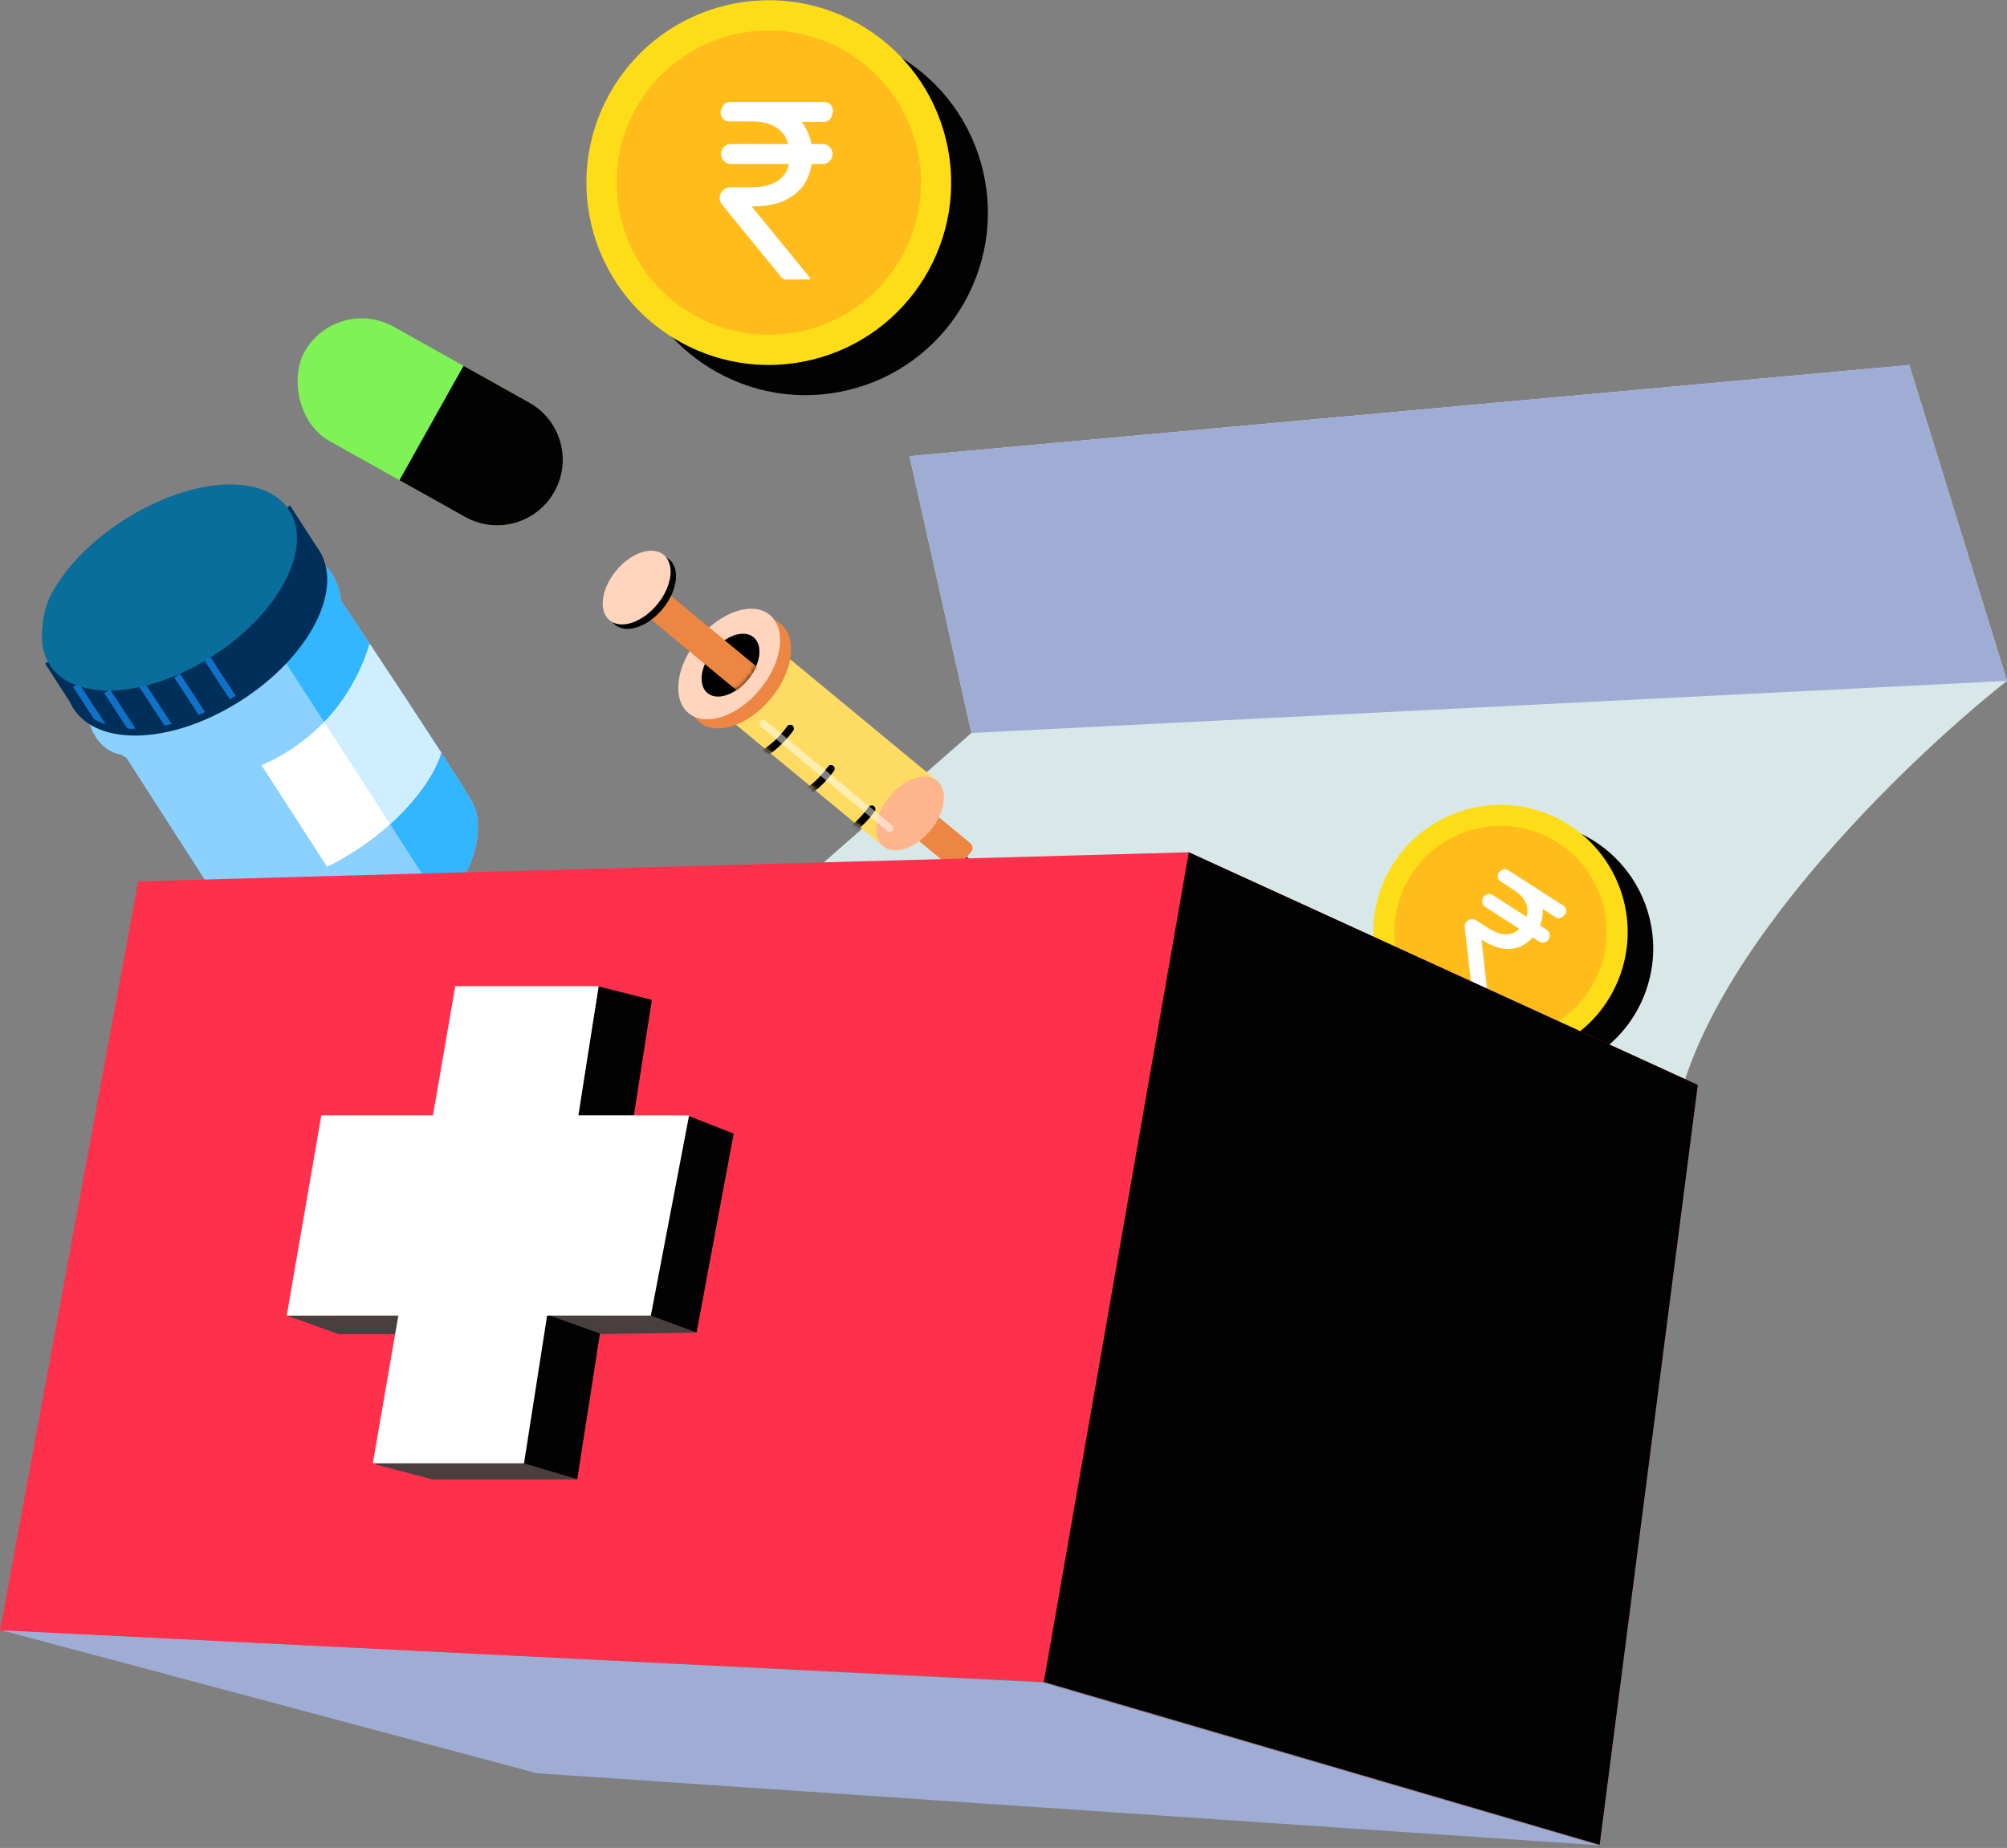 <svg width="467" height="430" viewBox="0 0 467 430" fill="none" xmlns="http://www.w3.org/2000/svg">
<rect x="0" y="0" width="467" height="430" fill="#808080" stroke="none"/>
<path d="M124.976 412.623L0 379.253L242.574 391.486L371.944 429.376L124.976 412.623Z" fill="#9FADD4"/>
<path d="M226.03 170.557L170.718 219.054L388.95 270.581C387.738 231.178 440.478 179.398 467 158.433L444.267 84.93L211.634 106.147L226.03 170.557Z" fill="#D8E8E8"/>
<path d="M86.032 149.82C92.01 158.821 105.328 178.96 109.265 185.594C109.577 186.108 109.823 186.548 110.01 186.882C112.174 190.861 111.822 199.434 105.304 208.044C104.622 208.949 103.87 209.851 103.048 210.749C102.549 211.294 102.027 211.834 101.483 212.369C99.035 214.762 96.041 217.103 92.429 219.281C92.374 219.317 92.319 219.352 92.265 219.387C91.474 219.869 90.644 220.337 89.788 220.793C89.443 220.977 89.105 221.157 88.762 221.33C88.735 221.348 88.701 221.37 88.662 221.385C87.448 222.005 86.261 222.549 85.123 223.033C83.142 223.858 81.281 224.48 79.521 224.93C65.37 228.578 58.314 221.308 58.314 221.308L29.409 176.346L28.131 175.595C21.935 174.462 20.627 167.542 20.627 167.542C21.783 151.409 46.852 138.718 62.127 133.396C67.628 131.477 71.86 130.514 73.243 130.694C78.45 131.373 79.385 139.859 79.385 139.859L83.084 145.39C83.084 145.39 84.222 147.092 86.032 149.82Z" fill="#8AD1FF"/>
<path d="M102.645 175.132C106.144 180.55 109.004 185.066 109.991 186.894C112.381 191.298 111.7 201.293 103.034 210.768L55.724 137.522L62.111 133.397C67.612 131.478 71.844 130.514 73.227 130.694C78.433 131.374 79.369 139.86 79.369 139.86L83.067 145.391C83.067 145.391 84.199 147.097 86.016 149.821C86.073 149.909 86.135 150.005 86.197 150.101C86.728 150.908 87.319 151.793 87.95 152.74C91.905 158.714 97.574 167.296 102.222 174.477L102.645 175.132Z" fill="#31B6FF"/>
<path d="M73.05 127.712L67.249 118.732L61.504 122.443C53.974 121.968 44.394 124.714 35.386 130.531C26.379 136.349 19.937 143.953 17.273 151.012L11.609 154.67L16.933 162.913C17.165 163.421 17.417 163.916 17.721 164.387C23.371 173.135 40.438 172.159 55.846 162.207C71.254 152.255 79.162 137.099 73.511 128.351C73.366 128.126 73.211 127.917 73.057 127.707L73.05 127.712Z" fill="#00305A"/>
<path d="M18.357 159.007L17.018 159.883L23.457 169.736L24.797 168.86L18.357 159.007Z" fill="#0F72C8"/>
<path d="M25.573 160.386L24.233 161.262L30.174 170.345L31.514 169.469L25.573 160.386Z" fill="#0F72C8"/>
<path d="M33.724 158.941L32.384 159.816L38.942 169.854L40.282 168.979L33.724 158.941Z" fill="#0F72C8"/>
<path d="M41.881 156.773L40.542 157.648L46.703 167.072L48.043 166.196L41.881 156.773Z" fill="#0F72C8"/>
<path d="M48.762 152.601L47.423 153.477L53.863 163.329L55.202 162.454L48.762 152.601Z" fill="#0F72C8"/>
<path d="M56.29 162.886C48.722 167.774 40.521 170.692 33.181 171.111C25.68 171.536 19.955 169.306 17.06 164.822C16.76 164.358 16.49 163.866 16.237 163.294L10.512 154.43L16.626 150.481C19.528 143.027 26.189 135.523 34.958 129.859C43.726 124.196 53.307 121.198 61.293 121.63L67.489 117.628L73.708 127.256C73.863 127.465 74.026 127.688 74.181 127.927C77.076 132.41 76.755 138.546 73.283 145.208C69.883 151.727 63.85 158.002 56.283 162.89L56.29 162.886ZM12.717 154.91L17.676 162.587C17.893 163.104 18.133 163.549 18.397 163.959C23.801 172.324 40.409 171.238 55.415 161.546C70.42 151.854 78.24 137.161 72.837 128.796C72.704 128.591 72.554 128.388 72.412 128.199L67.013 119.84L61.718 123.26L61.457 123.245C53.747 122.762 44.407 125.67 35.823 131.215C27.239 136.759 20.752 144.083 18.017 151.303L17.924 151.548L12.71 154.915L12.717 154.91Z" fill="#00305A"/>
<path d="M67.28 118.718C68.404 120.458 68.992 122.447 69.087 124.601C69.5 133.279 61.979 144.587 49.648 152.552C34.261 162.491 17.215 163.453 11.564 154.705C8.73 150.318 9.3 144.312 12.521 138.16C15.719 132.062 21.521 125.819 29.191 120.865C44.579 110.926 61.632 109.959 67.282 118.707L67.28 118.718Z" fill="#096E9B"/>
<path d="M66.52 119.12C68.762 122.591 68.018 127.143 66.07 130.787C62.811 136.882 56.753 143.281 48.788 148.426C33.401 158.365 16.7 159.878 11.482 151.798C9.23 148.312 9.492 143.597 11.755 138.567C14.953 132.469 20.755 126.226 28.425 121.272C43.813 111.333 60.866 110.366 66.516 119.114L66.52 119.12Z" fill="#096E9B"/>
<path d="M102.223 174.478L102.646 175.134C101.997 177.661 99.177 184.076 90.915 191.646C90.865 191.688 90.815 191.731 90.769 191.779C87.138 195.082 82.325 198.559 76.123 201.713C76.123 201.713 61.269 178.612 60.824 178.058C60.824 178.058 68.205 175.321 75.347 168.097C75.374 168.08 75.392 168.048 75.422 168.019C79.566 163.805 83.757 157.433 86.01 149.827C86.068 149.916 86.129 150.011 86.191 150.107C86.722 150.914 87.314 151.8 87.944 152.746C91.9 158.72 97.568 167.302 102.216 174.483L102.223 174.478Z" fill="white"/>
<path d="M102.226 174.478L102.65 175.133C102 177.661 99.18 184.076 90.918 191.646C90.868 191.688 90.818 191.73 90.772 191.779L75.425 168.019C79.569 163.805 83.76 157.433 86.014 149.827C86.071 149.916 86.133 150.011 86.194 150.107C86.726 150.914 87.317 151.799 87.947 152.746C91.903 158.72 97.572 167.302 102.22 174.483L102.226 174.478Z" fill="#CFEEFF"/>
<path d="M209.367 188.146L210.18 187.162L234.706 207.428C234.978 207.653 235.016 208.055 234.791 208.327C234.567 208.599 234.164 208.637 233.893 208.412L209.367 188.146Z" fill="#5A1600"/>
<path d="M197.257 181.987L201.846 176.433L225.803 196.23C226.389 196.714 226.471 197.581 225.987 198.167L223.151 201.599C222.667 202.185 221.799 202.268 221.213 201.784L197.257 181.987Z" fill="#EC8642"/>
<rect x="163.377" y="162.131" width="19.766" height="54.605" transform="rotate(-50.431 163.377 162.131)" fill="#FEDC63"/>
<ellipse cx="172.213" cy="156.619" rx="14.83" ry="9.282" transform="rotate(-50.431 172.213 156.619)" fill="#EC8642"/>
<ellipse cx="169.669" cy="154.517" rx="14.83" ry="9.282" transform="rotate(-50.431 169.669 154.517)" fill="#FFD5BE"/>
<ellipse cx="169.982" cy="154.777" rx="8.418" ry="5.269" transform="rotate(-50.431 169.982 154.777)" fill="#CECAC1"/>
<ellipse cx="169.982" cy="154.777" rx="8.418" ry="5.269" transform="rotate(-50.431 169.982 154.777)" fill="black"/>
<mask id="mask0_9093_12132" style="mask-type:alpha" maskUnits="userSpaceOnUse" x="146" y="135" width="31" height="28">
<path d="M175.348 148.287C177.591 150.14 177.009 154.548 174.047 158.132C171.086 161.716 166.866 163.119 164.623 161.265C162.38 159.412 144.077 139.397 147.038 135.814C150 132.23 173.105 146.433 175.348 148.287Z" fill="black"/>
</mask>
<g mask="url(#mask0_9093_12132)">
<path d="M145.844 139.503L150.433 133.95L176.073 155.137C176.219 155.258 176.24 155.475 176.119 155.621L171.968 160.645C171.847 160.791 171.63 160.812 171.484 160.691L145.844 139.503Z" fill="#EC8642"/>
</g>
<ellipse cx="149.401" cy="137.76" rx="9.883" ry="6.186" transform="rotate(-50.431 149.401 137.76)" fill="black"/>
<ellipse cx="148.144" cy="136.722" rx="9.883" ry="6.186" transform="rotate(-50.431 148.144 136.722)" fill="#FFD5BE"/>
<ellipse cx="211.749" cy="189.282" rx="9.883" ry="6.186" transform="rotate(-50.431 211.749 189.282)" fill="#FEB58E"/>
<mask id="mask1_9093_12132" style="mask-type:alpha" maskUnits="userSpaceOnUse" x="163" y="155" width="49" height="42">
<rect x="163.373" y="162.132" width="9.245" height="54.605" transform="rotate(-50.431 163.373 162.132)" fill="#84DBDE"/>
</mask>
<g mask="url(#mask1_9093_12132)">
<path d="M184.574 169.993C184.849 169.606 184.759 169.069 184.372 168.793C183.985 168.517 183.448 168.607 183.173 168.994L184.574 169.993ZM170.845 177.085L169.99 177.177C170.062 177.849 170.614 178.149 170.972 178.259C171.351 178.376 171.802 178.392 172.258 178.355C173.189 178.279 174.407 177.959 175.754 177.371C178.459 176.19 181.808 173.873 184.574 169.993L183.873 169.493L183.173 168.994C180.6 172.604 177.505 174.729 175.065 175.795C173.839 176.33 172.81 176.584 172.119 176.641C171.764 176.669 171.561 176.641 171.479 176.616C171.377 176.584 171.663 176.645 171.7 176.993L170.845 177.085Z" fill="black"/>
<path d="M194.058 179.373C194.334 178.987 194.244 178.45 193.857 178.174C193.47 177.898 192.933 177.988 192.657 178.375L194.058 179.373ZM180.329 186.466L179.474 186.558C179.546 187.23 180.098 187.53 180.457 187.64C180.836 187.757 181.287 187.773 181.743 187.736C182.674 187.66 183.892 187.34 185.238 186.752C187.944 185.571 191.293 183.254 194.058 179.373L193.358 178.874L192.657 178.375C190.085 181.985 186.989 184.11 184.55 185.176C183.324 185.711 182.294 185.965 181.603 186.021C181.248 186.05 181.045 186.021 180.964 185.996C180.861 185.965 181.147 186.025 181.185 186.374L180.329 186.466Z" fill="black"/>
<path d="M203.545 188.763C203.821 188.376 203.731 187.839 203.344 187.563C202.957 187.287 202.42 187.377 202.144 187.764L203.545 188.763ZM189.817 195.855L188.961 195.947C189.034 196.619 189.586 196.919 189.944 197.029C190.323 197.146 190.774 197.162 191.23 197.125C192.161 197.049 193.379 196.729 194.726 196.141C197.431 194.96 200.78 192.643 203.545 188.763L202.845 188.263L202.144 187.764C199.572 191.374 196.477 193.499 194.037 194.565C192.811 195.1 191.782 195.354 191.091 195.411C190.736 195.439 190.532 195.411 190.451 195.386C190.349 195.354 190.634 195.415 190.672 195.763L189.817 195.855Z" fill="black"/>
</g>
<path opacity="0.5" d="M177.583 168.379L207.032 192.714" stroke="white" stroke-width="1.72" stroke-linecap="round"/>
<path d="M383.019 230.469C388.416 215.039 380.279 198.156 364.848 192.759C349.418 187.363 332.532 195.498 327.136 210.928C321.742 226.361 329.877 243.246 345.309 248.64C360.74 254.036 377.623 245.9 383.019 230.469Z" fill="#020202"/>
<path d="M377.077 226.65C382.473 211.22 374.336 194.337 358.906 188.94C343.475 183.544 326.59 191.679 321.193 207.109C315.8 222.542 323.935 239.427 339.367 244.821C354.798 250.217 371.681 242.081 377.077 226.65Z" fill="#FDDD18"/>
<path d="M372.452 225.032C376.954 212.155 370.167 198.069 357.29 193.567C344.416 189.066 330.33 195.853 325.829 208.727C321.325 221.603 328.114 235.691 340.989 240.191C353.865 244.693 367.952 237.906 372.452 225.032Z" fill="#FFBC1A"/>
<path d="M359.855 216.317C360.77 216.906 360.863 218.21 360.041 218.923C359.493 219.397 358.698 219.454 358.089 219.062L345.616 211.04C344.7 210.451 344.607 209.148 345.43 208.435C345.977 207.96 346.772 207.903 347.381 208.295L359.855 216.317ZM342.973 231.619C342.732 231.464 342.573 231.209 342.541 230.925L340.817 215.793C340.773 215.41 340.858 215.025 341.058 214.696C341.564 213.867 342.653 213.617 343.47 214.143L346.287 215.955C347.407 216.675 348.463 217.131 349.455 217.323C350.452 217.507 351.365 217.414 352.193 217.044C353.028 216.666 353.759 215.988 354.388 215.01C355.316 213.566 355.611 212.155 355.271 210.777C354.936 209.391 353.869 208.119 352.07 206.962L349.11 205.058C348.322 204.552 348.247 203.428 348.961 202.822L349.248 202.578C349.716 202.18 350.389 202.135 350.906 202.467L353.775 204.312C355.699 205.55 357.072 206.884 357.891 208.314C358.724 209.742 359.081 211.198 358.962 212.683C358.856 214.165 358.357 215.6 357.464 216.988C356.658 218.242 355.639 219.22 354.407 219.922C353.188 220.621 351.769 220.902 350.152 220.765C348.542 220.633 346.751 219.932 344.779 218.664L344.708 218.618L346.399 233.5C346.403 233.538 346.394 233.577 346.374 233.609C346.324 233.686 346.221 233.708 346.144 233.659L342.973 231.619ZM363.803 210.762C364.586 211.265 364.666 212.38 363.962 212.989L363.596 213.307C363.125 213.715 362.44 213.761 361.918 213.42L350.793 206.141L353.302 204.008L363.803 210.762Z" fill="white"/>
<path d="M211.625 106.147L226.021 170.557L466.99 158.433L444.257 84.93L211.625 106.147Z" fill="#9FADD4"/>
<path d="M242.877 391.359L372.212 429.253L395.046 252.452L276.615 198.312L32.14 205.08L0 379.343L242.877 391.359Z" fill="#FF304C"/>
<path d="M242.879 391.359L372.214 429.252L395.047 252.451L276.617 198.312L242.879 391.359Z" fill="#020202"/>
<path d="M100.697 344.265L86.852 340.618L126.07 336.677L134.446 344.265H100.697Z" fill="#493F3F"/>
<path d="M134.325 344.179L121.203 340.305L139.308 229.544L151.681 232.663L134.325 344.179Z" fill="#020202"/>
<path d="M162.081 310.087L170.717 263.783L160.015 259.58L86.16 261.099L78.114 306.128H150.873L162.081 310.087Z" fill="#020202"/>
<path d="M140.005 310.438L162.088 310.072L151.427 306.117H127.895L140.005 310.438Z" fill="#493F3F"/>
<path d="M78.83 310.449H101.257L94.368 306.128H66.72L78.83 310.449Z" fill="#493F3F"/>
<path d="M160.344 259.53H74.766L66.72 306.128H151.443L160.344 259.53Z" fill="white"/>
<path d="M121.932 340.502H86.752L105.935 229.477H139.288L121.932 340.502Z" fill="white"/>
<rect x="78.298" y="68.578" width="66.633" height="30.505" rx="15.252" transform="rotate(29.239 78.298 68.578)" fill="#7FF356"/>
<path d="M107.854 85.122L123.134 93.674C130.484 97.789 133.108 107.083 128.993 114.434C124.878 121.784 115.584 124.407 108.234 120.293L92.954 111.74L107.854 85.122Z" fill="#020202"/>
<path d="M228.698 39.627C223.24 16.838 200.338 2.792 177.55 8.251C154.761 13.71 140.71 36.611 146.169 59.4C151.632 82.188 174.534 96.239 197.322 90.775C220.111 85.317 234.157 62.416 228.698 39.627Z" fill="#020202"/>
<path d="M220.149 32.602C214.691 9.813 191.789 -4.233 169.001 1.226C146.212 6.684 132.161 29.586 137.62 52.374C143.084 75.163 165.985 89.213 188.773 83.75C211.562 78.291 225.608 55.39 220.149 32.602Z" fill="#FDDD18"/>
<path d="M213.314 34.238C208.757 15.222 189.651 3.501 170.635 8.057C151.624 12.614 139.903 31.72 144.459 50.731C149.012 69.748 168.122 81.468 187.133 76.912C206.15 72.355 217.871 53.249 213.314 34.238Z" fill="#FFBC1A"/>
<path d="M191.374 33.496C192.935 33.496 194.058 34.996 193.619 36.494C193.327 37.49 192.412 38.175 191.374 38.175H170.114C168.554 38.175 167.431 36.676 167.87 35.178C168.162 34.181 169.076 33.496 170.114 33.496H191.374ZM182.885 65.036C182.475 65.036 182.086 64.851 181.826 64.533L168.013 47.626C167.665 47.199 167.468 46.668 167.455 46.117C167.422 44.725 168.541 43.579 169.933 43.579H174.735C176.644 43.579 178.271 43.31 179.615 42.773C180.959 42.222 181.988 41.401 182.7 40.312C183.413 39.21 183.769 37.825 183.769 36.158C183.769 33.698 183.03 31.769 181.551 30.371C180.072 28.959 177.8 28.253 174.735 28.253H169.688C168.346 28.253 167.385 26.957 167.775 25.672L167.932 25.155C168.188 24.312 168.965 23.736 169.845 23.736H174.735C178.015 23.736 180.704 24.281 182.801 25.37C184.912 26.445 186.471 27.924 187.48 29.806C188.501 31.675 189.012 33.792 189.012 36.158C189.012 38.296 188.542 40.266 187.601 42.067C186.673 43.855 185.181 45.294 183.124 46.382C181.08 47.471 178.378 48.016 175.017 48.016H174.896L188.475 64.647C188.509 64.69 188.528 64.743 188.528 64.798C188.528 64.929 188.422 65.036 188.29 65.036H182.885ZM191.827 23.736C193.161 23.736 194.121 25.018 193.746 26.299L193.551 26.965C193.299 27.823 192.509 28.41 191.616 28.403L172.557 28.253L173.928 23.736H191.827Z" fill="white"/>
</svg>
